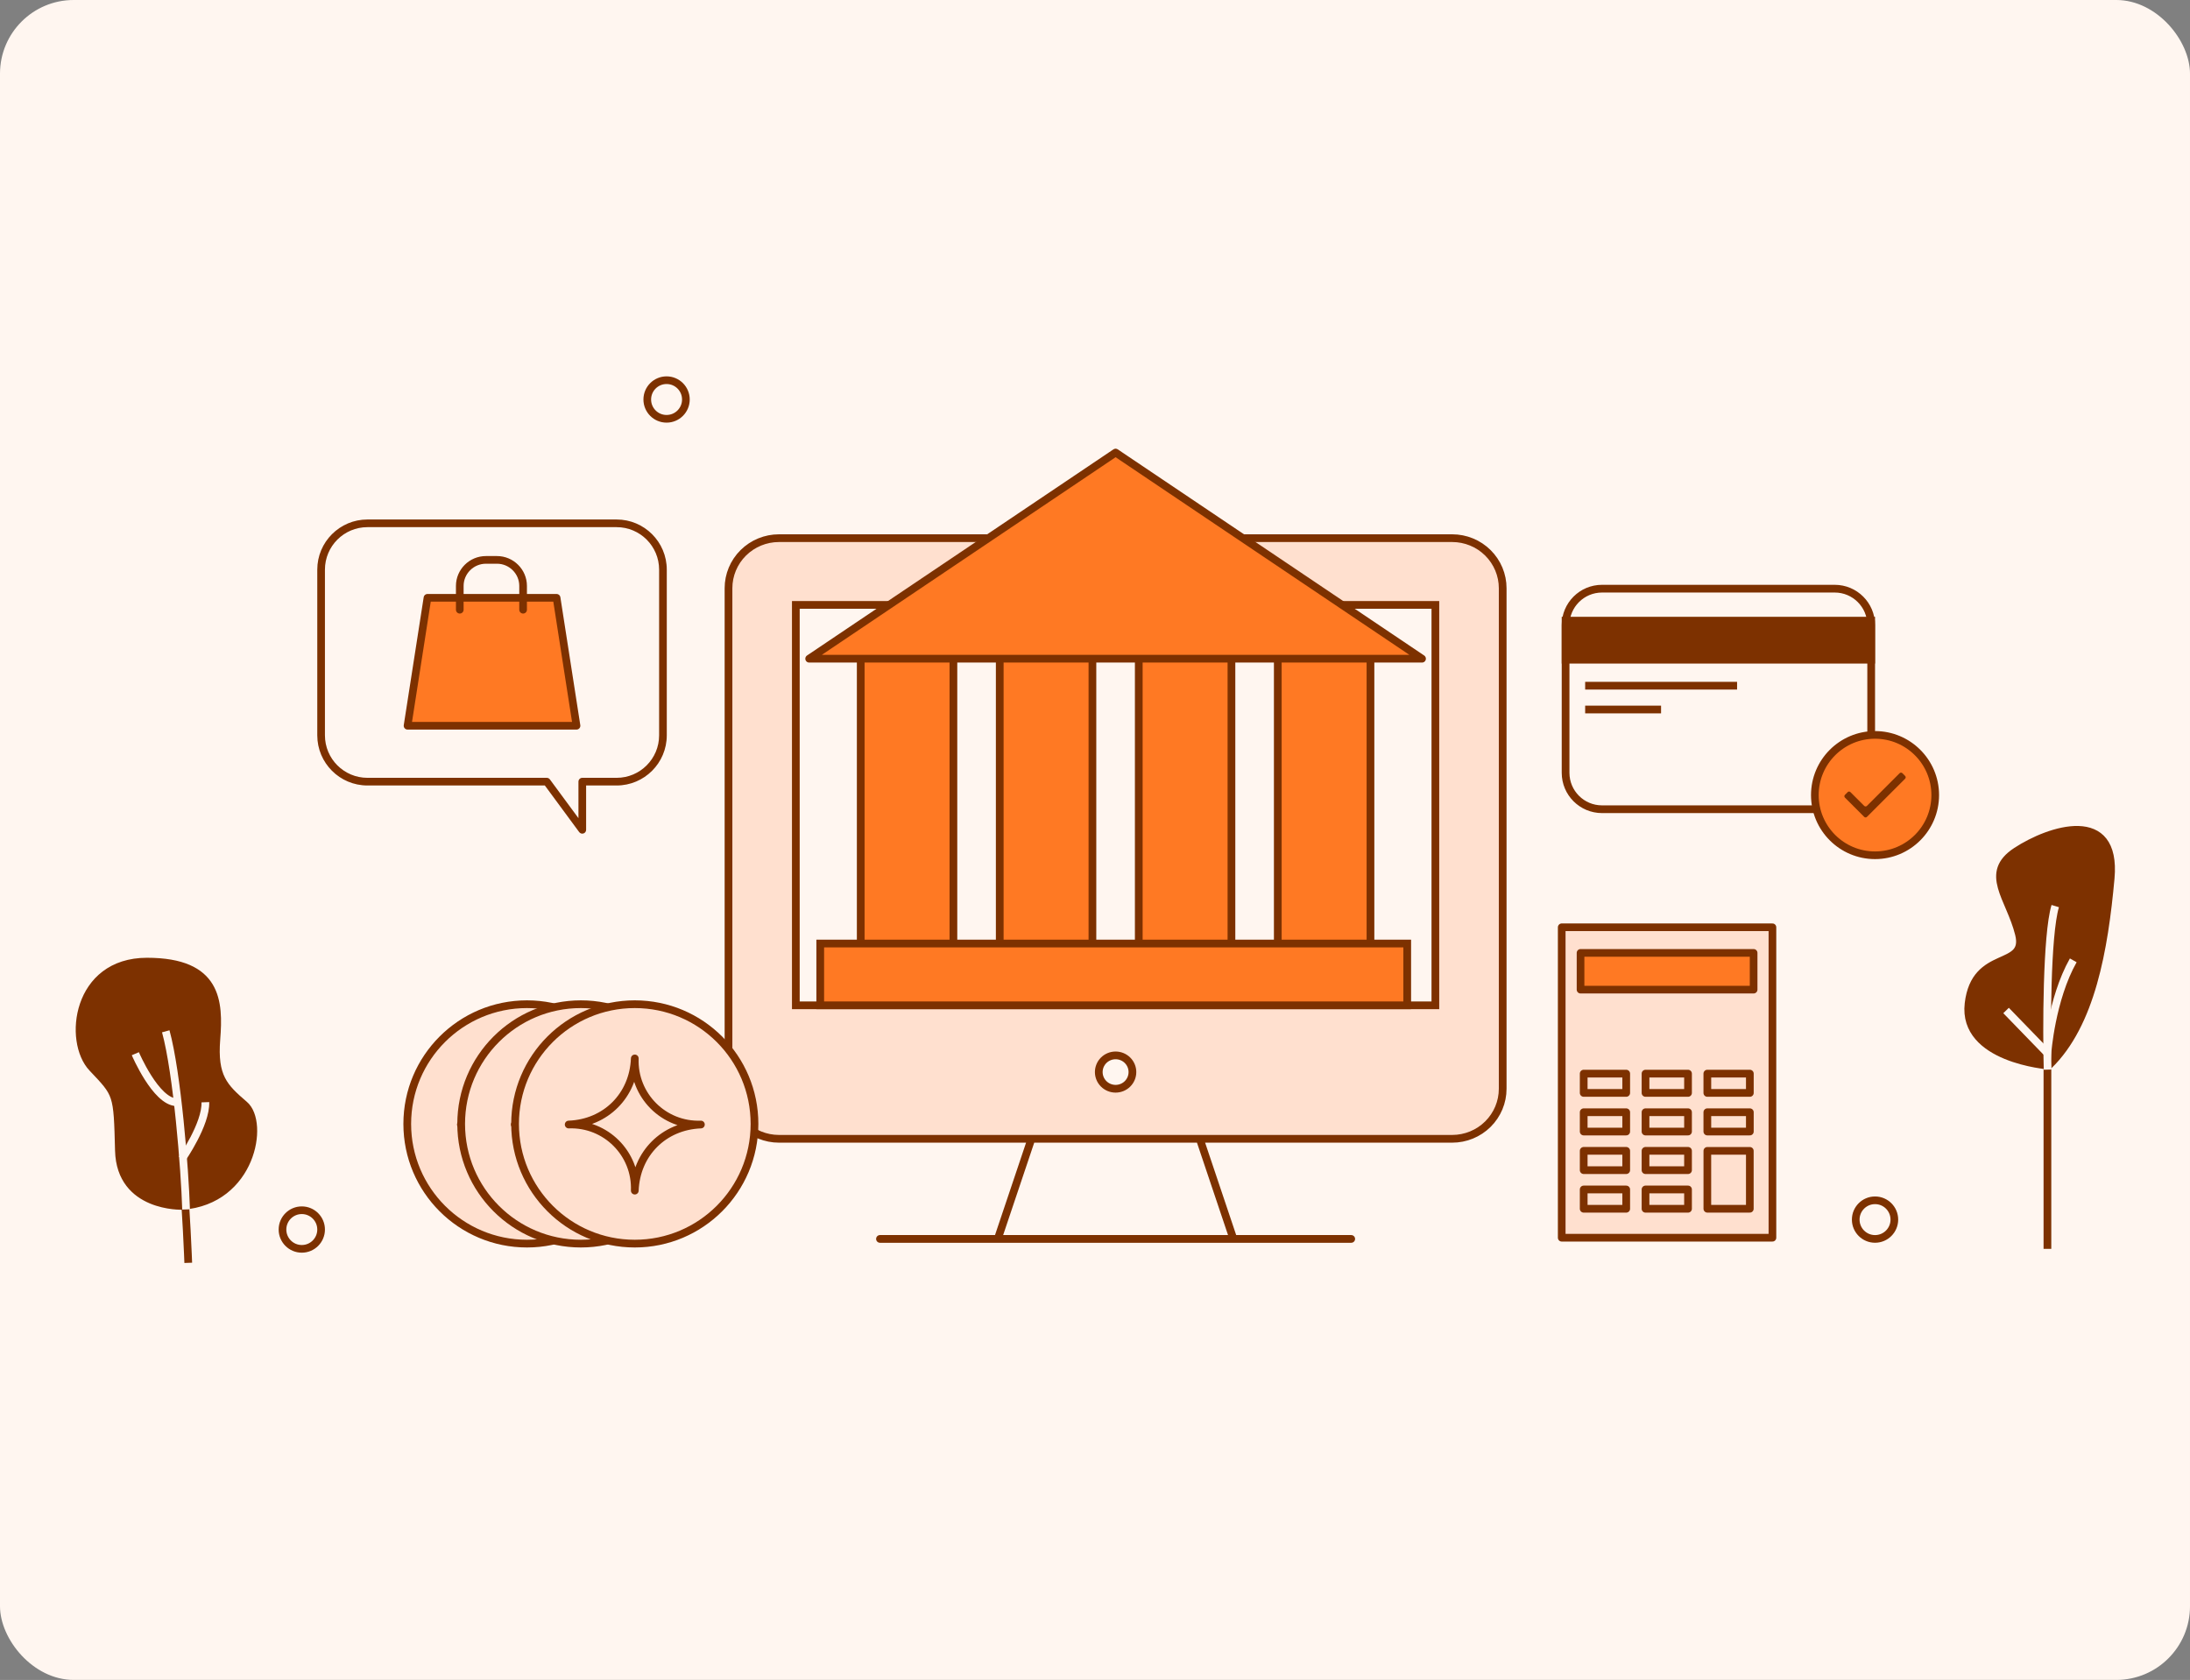 <svg width="743" height="570" viewBox="0 0 743 570" fill="none" xmlns="http://www.w3.org/2000/svg">
<rect x="0" y="0" width="743" height="570" fill="#808080" stroke="none"/>
<rect width="743" height="570" rx="25" fill="#FFF6F0"/>
<path d="M504.798 381.427C508.01 378.242 509.815 373.922 509.815 369.418V199.585C509.815 195.08 508.01 190.761 504.798 187.576C501.585 184.391 497.228 182.601 492.685 182.601H264.289C259.746 182.601 255.389 184.391 252.177 187.576C248.964 190.761 247.159 195.08 247.159 199.585V369.418C247.159 373.922 248.964 378.242 252.177 381.427C255.389 384.612 259.746 386.401 264.289 386.401H349.938H407.037H492.685C497.228 386.401 501.585 384.612 504.798 381.427Z" fill="#FFE0CF"/>
<path d="M492.685 386.401C497.228 386.401 501.585 384.612 504.798 381.427C508.01 378.242 509.815 373.922 509.815 369.418V199.585C509.815 195.08 508.01 190.761 504.798 187.576C501.585 184.391 497.228 182.601 492.685 182.601H264.289C259.746 182.601 255.389 184.391 252.177 187.576C248.964 190.761 247.159 195.08 247.159 199.585V369.418C247.159 373.922 248.964 378.242 252.177 381.427C255.389 384.612 259.746 386.401 264.289 386.401M492.685 386.401H264.289M492.685 386.401H407.037M264.289 386.401H349.938M298.549 420.368H458.426M349.938 386.401L338.518 420.368H418.457L407.037 386.401M349.938 386.401H407.037" stroke="#7D3100" stroke-width="2.62" stroke-linecap="round"/>
<path fill-rule="evenodd" clip-rule="evenodd" d="M486.977 341.112H270V205.245H486.977V341.112ZM384.198 363.756C384.198 365.257 383.597 366.697 382.526 367.759C381.455 368.821 380.003 369.417 378.488 369.417C376.974 369.417 375.522 368.821 374.451 367.759C373.38 366.697 372.779 365.257 372.779 363.756C372.779 362.255 373.38 360.815 374.451 359.753C375.522 358.691 376.974 358.095 378.488 358.095C380.003 358.095 381.455 358.691 382.526 359.753C383.597 360.815 384.198 362.255 384.198 363.756Z" fill="#FFF6F0" stroke="#7D3100" stroke-width="2.62" stroke-linecap="round"/>
<path d="M292.017 330.011H323.461V219.958H292.017V330.011Z" fill="#FF7923" stroke="#7D3100" stroke-width="2.62" stroke-miterlimit="10"/>
<path d="M386.348 330.011H417.792V219.958H386.348V330.011Z" fill="#FF7923" stroke="#7D3100" stroke-width="2.62" stroke-miterlimit="10"/>
<path d="M339.182 330.011H370.626V219.958H339.182V330.011Z" fill="#FF7923" stroke="#7D3100" stroke-width="2.62" stroke-miterlimit="10"/>
<path d="M433.514 330.011H464.958V219.958H433.514V330.011Z" fill="#FF7923" stroke="#7D3100" stroke-width="2.62" stroke-miterlimit="10"/>
<path d="M378.488 153.556L482.447 223.499H274.53L378.488 153.556Z" fill="#FF7923" stroke="#7D3100" stroke-width="2.62" stroke-linejoin="round"/>
<path d="M278.281 320.141L278.281 341.104L477.425 341.104L477.425 320.141L278.281 320.141Z" fill="#FF7923" stroke="#7D3100" stroke-width="2.62" stroke-miterlimit="10"/>
<path d="M543.521 199.737H622.467C629.297 199.737 634.834 205.274 634.834 212.104V262.209C634.834 269.038 629.297 274.575 622.467 274.575H543.521C536.691 274.575 531.154 269.038 531.154 262.209V212.104C531.154 205.274 536.691 199.737 543.521 199.737Z" fill="#FFF6F0" stroke="#7D3100" stroke-width="2.62"/>
<rect x="529.844" y="209.286" width="106.3" height="15.863" fill="#7D3100"/>
<rect x="537.797" y="231.35" width="51.542" height="2.62" fill="#7D3100"/>
<rect x="537.797" y="239.427" width="25.748" height="2.62" fill="#7D3100"/>
<path fill-rule="evenodd" clip-rule="evenodd" d="M124.664 177.565C115.981 177.565 108.942 184.604 108.942 193.287V249.496C108.942 258.179 115.981 265.218 124.664 265.218H185.508L197.552 281.564V265.218H209.196C217.878 265.218 224.917 258.179 224.917 249.496V193.287C224.917 184.604 217.878 177.565 209.196 177.565H124.664Z" fill="#FFF6F0"/>
<path d="M185.508 265.218L186.554 264.447C186.309 264.114 185.921 263.918 185.508 263.918V265.218ZM197.552 281.564L196.505 282.335C196.838 282.787 197.424 282.974 197.958 282.799C198.491 282.623 198.852 282.125 198.852 281.564H197.552ZM197.552 265.218V263.918C196.834 263.918 196.252 264.5 196.252 265.218H197.552ZM110.242 193.287C110.242 185.322 116.699 178.865 124.664 178.865V176.265C115.263 176.265 107.642 183.886 107.642 193.287H110.242ZM110.242 249.496V193.287H107.642V249.496H110.242ZM124.664 263.918C116.699 263.918 110.242 257.461 110.242 249.496H107.642C107.642 258.897 115.263 266.518 124.664 266.518V263.918ZM185.508 263.918H124.664V266.518H185.508V263.918ZM184.461 265.989L196.505 282.335L198.599 280.792L186.554 264.447L184.461 265.989ZM198.852 281.564V265.218H196.252V281.564H198.852ZM209.196 263.918H197.552V266.518H209.196V263.918ZM223.617 249.496C223.617 257.461 217.16 263.918 209.196 263.918V266.518C218.597 266.518 226.218 258.897 226.218 249.496H223.617ZM223.617 193.287V249.496H226.218V193.287H223.617ZM209.196 178.865C217.16 178.865 223.617 185.322 223.617 193.287H226.218C226.218 183.886 218.597 176.265 209.196 176.265V178.865ZM124.664 178.865H209.196V176.265H124.664V178.865Z" fill="#7D3100"/>
<path d="M138.268 246.247H195.594L188.833 202.843H145.029L138.268 246.247Z" fill="#FF7923" stroke="#7D3100" stroke-width="2.6" stroke-linecap="round" stroke-linejoin="round"/>
<path d="M177.472 206.881V198.805C177.472 193.946 173.486 189.972 168.612 189.972H164.848C159.974 189.972 155.988 193.946 155.988 198.805V206.881" stroke="#7D3100" stroke-width="2.6" stroke-linecap="round" stroke-linejoin="round"/>
<path d="M178.784 421.962C201.215 421.962 219.399 403.778 219.399 381.347C219.399 358.916 201.215 340.732 178.784 340.732C156.353 340.732 138.169 358.916 138.169 381.347C138.169 403.778 156.353 421.962 178.784 421.962Z" fill="#FFE0CF" stroke="#7D3100" stroke-width="2.62" stroke-linecap="round" stroke-linejoin="round"/>
<path d="M178.785 403.983C179.26 391.399 168.942 381.081 156.358 381.557C168.942 381.081 178.309 371.714 178.785 359.13C178.309 371.714 188.627 382.032 201.211 381.557C188.627 382.032 179.26 391.399 178.785 403.983Z" fill="#FFE0CF" stroke="#7D3100" stroke-width="2.62" stroke-linecap="round" stroke-linejoin="round"/>
<path d="M197.075 421.962C219.506 421.962 237.69 403.778 237.69 381.347C237.69 358.916 219.506 340.732 197.075 340.732C174.644 340.732 156.461 358.916 156.461 381.347C156.461 403.778 174.644 421.962 197.075 421.962Z" fill="#FFE0CF" stroke="#7D3100" stroke-width="2.62" stroke-linecap="round" stroke-linejoin="round"/>
<path d="M197.076 403.983C197.552 391.399 187.233 381.081 174.649 381.557C187.233 381.081 196.6 371.714 197.076 359.13C196.6 371.714 206.918 382.032 219.503 381.557C206.918 382.032 197.552 391.399 197.076 403.983Z" fill="#FFE0CF" stroke="#7D3100" stroke-width="2.62" stroke-linecap="round" stroke-linejoin="round"/>
<path d="M215.363 421.962C237.794 421.962 255.978 403.778 255.978 381.347C255.978 358.916 237.794 340.732 215.363 340.732C192.932 340.732 174.748 358.916 174.748 381.347C174.748 403.778 192.932 421.962 215.363 421.962Z" fill="#FFE0CF" stroke="#7D3100" stroke-width="2.62" stroke-linecap="round" stroke-linejoin="round"/>
<path d="M215.364 403.983C215.84 391.399 205.521 381.081 192.937 381.557C205.521 381.081 214.888 371.714 215.364 359.13C214.888 371.714 225.206 382.032 237.791 381.557C225.206 382.032 215.84 391.399 215.364 403.983Z" fill="#FFE0CF" stroke="#7D3100" stroke-width="2.62" stroke-linecap="round" stroke-linejoin="round"/>
<path d="M529.843 419.965H601.332V314.631H529.843V419.965Z" fill="#FFE0CF" stroke="#7D3100" stroke-width="2.6" stroke-miterlimit="10" stroke-linejoin="round"/>
<path d="M536.23 335.785H594.948V323.32H536.23V335.785Z" fill="#FF7923" stroke="#7D3100" stroke-width="2.6" stroke-miterlimit="10" stroke-linejoin="round"/>
<path d="M537.301 370.833H551.723V364.282H537.301V370.833Z" fill="#FFE0CF" stroke="#7D3100" stroke-width="2.62" stroke-miterlimit="10" stroke-linejoin="round"/>
<path d="M558.274 370.833H572.695V364.282H558.274V370.833Z" fill="#FFE0CF" stroke="#7D3100" stroke-width="2.62" stroke-miterlimit="10" stroke-linejoin="round"/>
<path d="M579.246 370.833H593.667V364.282H579.246V370.833Z" fill="#FFE0CF" stroke="#7D3100" stroke-width="2.62" stroke-miterlimit="10" stroke-linejoin="round"/>
<path d="M537.301 383.935H551.723V377.384H537.301V383.935Z" fill="#FFE0CF" stroke="#7D3100" stroke-width="2.62" stroke-miterlimit="10" stroke-linejoin="round"/>
<path d="M558.274 383.935H572.695V377.384H558.274V383.935Z" fill="#FFE0CF" stroke="#7D3100" stroke-width="2.62" stroke-miterlimit="10" stroke-linejoin="round"/>
<path d="M579.246 383.935H593.667V377.384H579.246V383.935Z" fill="#FFE0CF" stroke="#7D3100" stroke-width="2.62" stroke-miterlimit="10" stroke-linejoin="round"/>
<path d="M537.301 397.036H551.723V390.485H537.301V397.036Z" fill="#FFE0CF" stroke="#7D3100" stroke-width="2.62" stroke-miterlimit="10" stroke-linejoin="round"/>
<path d="M558.274 397.036H572.695V390.485H558.274V397.036Z" fill="#FFE0CF" stroke="#7D3100" stroke-width="2.62" stroke-miterlimit="10" stroke-linejoin="round"/>
<path d="M537.301 410.138H551.723V403.587H537.301V410.138Z" fill="#FFE0CF" stroke="#7D3100" stroke-width="2.62" stroke-miterlimit="10" stroke-linejoin="round"/>
<path d="M558.274 410.138H572.695V403.587H558.274V410.138Z" fill="#FFE0CF" stroke="#7D3100" stroke-width="2.62" stroke-miterlimit="10" stroke-linejoin="round"/>
<path d="M579.247 410.138H593.659V390.486H579.247V410.138Z" fill="#FFE0CF" stroke="#7D3100" stroke-width="2.6" stroke-miterlimit="10" stroke-linejoin="round"/>
<path fill-rule="evenodd" clip-rule="evenodd" d="M642.694 413.817C642.694 417.435 639.761 420.368 636.144 420.368C632.526 420.368 629.593 417.435 629.593 413.817C629.593 410.199 632.526 407.266 636.144 407.266C639.761 407.266 642.694 410.199 642.694 413.817Z" fill="#FFF6F0" stroke="#7D3100" stroke-width="2.6"/>
<path fill-rule="evenodd" clip-rule="evenodd" d="M108.941 417.186C108.941 420.804 106.008 423.737 102.39 423.737C98.772 423.737 95.84 420.804 95.84 417.186C95.84 413.568 98.772 410.635 102.39 410.635C106.008 410.635 108.941 413.568 108.941 417.186Z" fill="#FFF6F0" stroke="#7D3100" stroke-width="2.6"/>
<path fill-rule="evenodd" clip-rule="evenodd" d="M232.7 135.551C232.7 139.169 229.767 142.102 226.149 142.102C222.531 142.102 219.598 139.169 219.598 135.551C219.598 131.933 222.531 129 226.149 129C229.767 129 232.7 131.933 232.7 135.551Z" fill="#FFF6F0" stroke="#7D3100" stroke-width="2.6"/>
<circle cx="636.143" cy="269.774" r="20.42" fill="#FF7923" stroke="#7D3100" stroke-width="2.6"/>
<mask id="mask0_2575_4827" style="mask-type:alpha" maskUnits="userSpaceOnUse" x="620" y="254" width="32" height="32">
<rect x="620.421" y="254.051" width="31.444" height="31.444" fill="#D9D9D9"/>
</mask>
<g mask="url(#mask0_2575_4827)">
<path d="M633.395 277.17C633.139 277.426 632.725 277.426 632.469 277.17L625.927 270.629C625.671 270.373 625.671 269.958 625.927 269.702L626.868 268.762C627.124 268.506 627.538 268.506 627.794 268.762L632.469 273.436C632.725 273.692 633.139 273.692 633.395 273.436L644.489 262.342C644.745 262.086 645.16 262.086 645.416 262.342L646.356 263.282C646.612 263.538 646.612 263.953 646.356 264.209L633.395 277.17Z" fill="#7D3100"/>
</g>
<path d="M61.879 409.155C61.879 409.155 40.844 409.936 40.344 390.4C39.844 370.865 39.844 371.365 31.326 362.347C22.808 353.329 25.817 326.285 49.862 326.285C73.906 326.285 74.406 339.864 73.407 352.61C72.407 365.356 75.906 368.865 82.924 374.874C89.943 380.882 85.434 407.374 61.889 409.155H61.879Z" fill="#7D3100" stroke="#7D3100" stroke-width="2.62" stroke-miterlimit="10"/>
<path d="M63.868 428.482C63.868 428.482 61.379 358.847 53.861 347.819" stroke="#7D3100" stroke-width="2.62" stroke-miterlimit="10"/>
<path d="M45.915 357.525C45.915 357.525 52.84 373.77 59.838 373.989" stroke="#FFF6F0" stroke-width="2.62" stroke-miterlimit="10"/>
<path d="M61.755 393.181C61.755 393.181 69.95 381.404 69.669 373.989" stroke="#FFF6F0" stroke-width="2.62" stroke-miterlimit="10"/>
<path d="M63.133 410.365C62.711 396.597 60.115 364.084 56.238 349.923" stroke="#FFF6F0" stroke-width="2.62"/>
<path d="M695.043 361.554C695.043 361.554 665.688 359.367 667.875 340.519C670.062 321.67 688.035 329.262 684.963 316.922C681.891 304.582 672.696 296.262 684.088 288.806C695.481 281.35 718.265 273.904 716.078 298.011C713.892 322.118 709.508 347.527 695.043 361.554Z" fill="#7D3100" stroke="#7D3100" stroke-width="2.62" stroke-miterlimit="10"/>
<path d="M694.627 423.736V359.451" stroke="#7D3100" stroke-width="2.62" stroke-miterlimit="10"/>
<path d="M680.599 342.861L694.626 357.326C694.626 357.326 695.938 339.061 703.394 325.846" stroke="#FFF6F0" stroke-width="2.62" stroke-miterlimit="10"/>
<path d="M694.694 362.932C694.317 350.004 694.335 317.177 697.279 307.438" stroke="#FFF6F0" stroke-width="2.62"/>
</svg>
